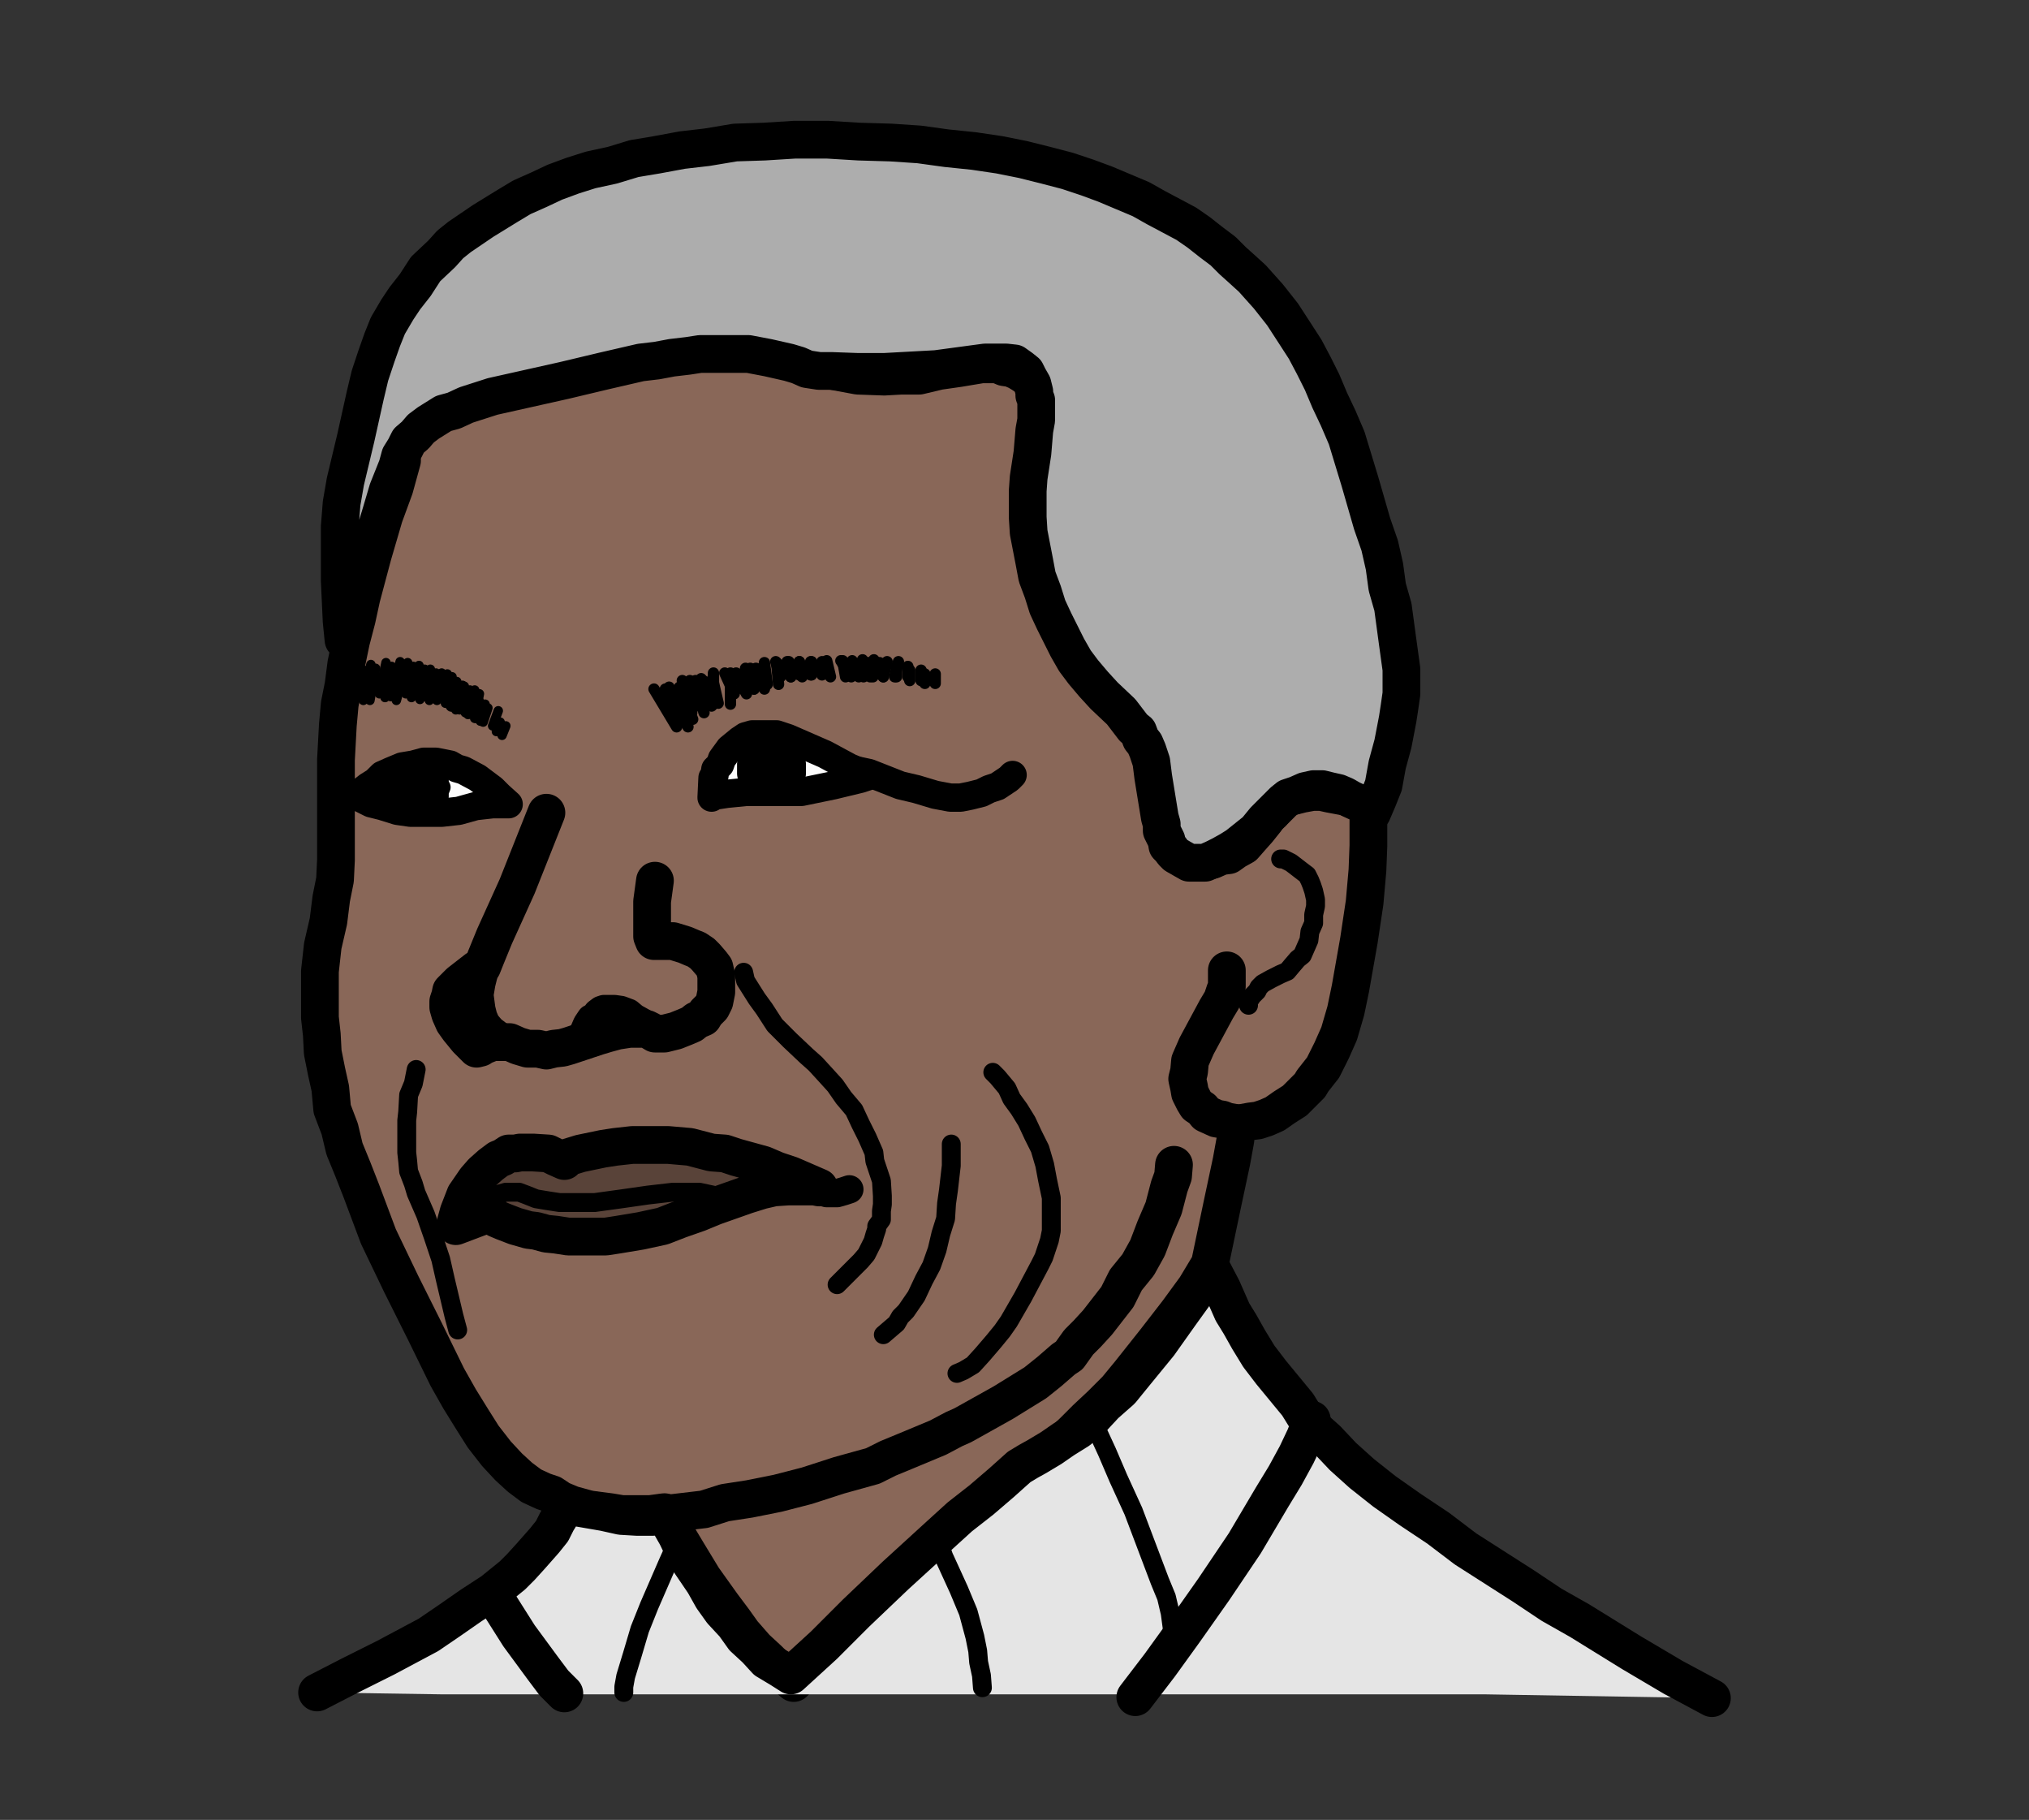 <?xml version="1.0" encoding="UTF-8"?>
<svg id="Layer_1" data-name="Layer 1" xmlns="http://www.w3.org/2000/svg" version="1.1" viewBox="0 0 215 192.8">
  <rect x="0" y="0" width="215" height="192.8" fill="#333333" stroke="none"/>
  <defs>
    <style>
      .cls-1 {
        stroke-width: 1.9px;
      }

      .cls-1, .cls-2, .cls-3, .cls-4, .cls-5, .cls-6, .cls-7 {
        fill: none;
        stroke: #000;
        stroke-linecap: round;
        stroke-linejoin: round;
      }

      .cls-2 {
        stroke-width: 1.2px;
      }

      .cls-8 {
        fill: #000;
      }

      .cls-8, .cls-9, .cls-10, .cls-11, .cls-12, .cls-13 {
        stroke-width: 0px;
      }

      .cls-9 {
        fill: #fcfcfc;
      }

      .cls-3 {
        stroke-width: .1px;
      }

      .cls-4 {
        stroke-width: 1px;
      }

      .cls-10 {
        fill: #e5e5e5;
      }

      .cls-5 {
        stroke-width: 4px;
      }

      .cls-6 {
        stroke-width: 3px;
      }

      .cls-7 {
        stroke-width: 2px;
      }

      .cls-11 {
        fill: #896758;
      }

      .cls-12 {
        fill: #594339;
      }

      .cls-13 {
        fill: #adadad;
      }
    </style>
  </defs>
  <polygon class="cls-11" points="42.6 48.8 41.8 51.7 40.7 54.7 39.5 58.8 38.3 63.3 37.8 65.6 37.2 67.9 36.7 70.3 36.4 72.6 36 74.6 35.8 76.8 35.6 80.5 35.6 83.7 35.6 88.8 35.6 91.1 35.5 93.2 35.1 95.2 34.8 97.6 34.2 100.2 33.9 102.9 33.9 106.1 33.9 107.8 34.1 109.6 34.2 111.5 34.6 113.5 35 115.3 35.2 117.5 36 119.6 36.5 121.7 37.4 123.9 38.3 126.2 40.1 131 42.5 136 45 141 47.4 145.9 48.7 148.2 50 150.3 51.2 152.2 52.6 154 53.9 155.4 55.1 156.5 56.3 157.4 57.6 158 58.5 158.3 59.4 158.9 60.6 159.4 62.4 159.9 64.7 160.2 65.9 160.4 67.4 160.4 68.9 160.4 70.4 160.2 70.8 160.8 71.6 162.4 72.8 164.4 74.5 167.2 76.5 170 77.7 171.6 78.7 173 80.1 174.6 81.4 175.8 82.8 177.2 84.1 178.3 87.3 175.1 94.5 168 98.9 163.9 103.2 159.9 107.3 156.5 108.9 155.3 110.6 154.1 112.2 153.1 113.7 151.7 115.1 150.3 116.7 148.8 118.3 147.2 119.7 145.5 122.4 142.1 124.8 139 126.7 136.4 128.2 133.9 129.5 127.7 130.5 123 130.9 120.8 131.1 119 131.4 119 132.5 118.8 133.3 118.7 134.2 118.4 135.1 118 136.1 117.3 137.2 116.6 138.2 115.6 138.8 115 139.1 114.5 140.2 113.1 141.1 111.3 141.9 109.5 142.6 107.1 143.1 104.7 144 99.6 144.6 95.6 144.9 92.2 145 89.6 145 86.4 145 85.5 143.9 84.9 142.5 84.4 140.9 84.1 140 83.9 139.1 83.9 138 84.1 137.2 84.3 136.8 84.4 136.3 84.6 135.5 85.2 134.8 86.1 134.3 86.4 134.1 86.9 133.3 87.9 132.5 88.8 131.8 89.6 130.9 90.1 130.2 90.6 129.4 90.7 128.5 91.1 127.5 91.1 126.9 91.1 126.1 90.9 125.4 90.6 124.8 90.2 124.2 89.7 123.9 88.9 123.5 88.3 123.3 87.4 123.2 86.5 123 85.9 123 84.3 123 81.6 123 80.7 122.9 80.3 122.4 79.1 122.1 78.5 121.7 78 121.3 77.3 120.6 76.8 119.8 76.2 119 75.4 117.9 74.3 116.9 73.3 115.9 71.8 114.7 70.5 113.7 68.8 112.6 67 111.8 65.1 110.9 63.1 110.2 61 109.8 58.8 109.3 56.4 109.3 55.1 109.2 53.8 109.3 51.4 109.8 48.8 109.8 48.3 110.2 46.9 110.4 46 110.6 45 110.6 44.1 110.4 43 110.2 42.6 110.2 42 109.8 41.1 109.2 40.2 108.3 39.6 107.8 39.3 107.1 39 106.4 38.9 105.7 38.6 104 38.6 101.6 39 99.5 39.3 97.4 39.8 95.5 39.8 93.7 39.9 90.9 39.8 88.2 39.3 86.1 38.9 84.1 38.2 81 36.9 80.5 36.8 80 36.8 78.4 36.8 76.5 36.9 74.4 37.1 71.9 37.7 69.1 38 66.5 38.6 63.5 39.3 57.9 40.6 52.8 42 48.9 43.2 47.5 43.6 46.6 44.1 45.4 44.7 44.4 45.5 43.9 46.4 43.3 47.1 43 47.8 42.9 48.3 42.6 48.8"/>
  <polyline class="cls-5" points="42.6 48.8 41.8 51.7 40.7 54.7 39.5 58.8 38.3 63.3 37.8 65.6 37.2 67.9 36.7 70.3 36.4 72.6 36 74.6 35.8 76.8 35.6 80.5 35.6 83.7 35.6 88.8 35.6 91.1 35.5 93.2 35.1 95.2 34.8 97.6 34.2 100.2 33.9 102.9 33.9 106.1 33.9 107.8 34.1 109.6 34.2 111.5 34.6 113.5 35 115.3 35.2 117.5 36 119.6 36.5 121.7 37.4 123.9 38.3 126.2 40.1 131 42.5 136 45 141 47.4 145.9 48.7 148.2 50 150.3 51.2 152.2 52.6 154 53.9 155.4 55.1 156.5 56.3 157.4 57.6 158 58.5 158.3 59.4 158.9 60.6 159.4 62.4 159.9 64.7 160.2 65.9 160.4 67.4 160.4 68.9 160.4 70.4 160.2 70.8 160.8 71.6 162.4 72.8 164.4 74.5 167.2 76.5 170 77.7 171.6 78.7 173 80.1 174.6 81.4 175.8 82.8 177.2 84.1 178.3 87.3 175.1 94.5 168 98.9 163.9 103.2 159.9 107.3 156.5 108.9 155.3 110.6 154.1 112.2 153.1 113.7 151.7 115.1 150.3 116.7 148.8 118.3 147.2 119.7 145.5 122.4 142.1 124.8 139 126.7 136.4 128.2 133.9 129.5 127.7 130.5 123 130.9 120.8 131.1 119 131.4 119 132.5 118.8 133.3 118.7 134.2 118.4 135.1 118 136.1 117.3 137.2 116.6 138.2 115.6 138.8 115 139.1 114.5 140.2 113.1 141.1 111.3 141.9 109.5 142.6 107.1 143.1 104.7 144 99.6 144.6 95.6 144.9 92.2 145 89.6 145 86.4 145 85.5 143.9 84.9 142.5 84.4 140.9 84.1 140 83.9 139.1 83.9 138 84.1 137.2 84.3 136.8 84.4 136.3 84.6 135.5 85.2 134.8 86.1 134.3 86.4 134.1 86.9 133.3 87.9 132.5 88.8 131.8 89.6 130.9 90.1 130.2 90.6 129.4 90.7 128.5 91.1 127.5 91.1 126.9 91.1 126.1 90.9 125.4 90.6 124.8 90.2 124.2 89.7 123.9 88.9 123.5 88.3 123.3 87.4 123.2 86.5 123 85.9 123 84.3 123 81.6 123 80.7 122.9 80.3 122.4 79.1 122.1 78.5 121.7 78 121.3 77.3 120.6 76.8 119.8 76.2 119 75.4 117.9 74.3 116.9 73.3 115.9 71.8 114.7 70.5 113.7 68.8 112.6 67 111.8 65.1 110.9 63.1 110.2 61 109.8 58.8 109.3 56.4 109.3 55.1 109.2 53.8 109.3 51.4 109.8 48.8 109.8 48.3 110.2 46.9 110.4 46 110.6 45 110.6 44.1 110.4 43 110.2 42.6 110.2 42 109.8 41.1 109.2 40.2 108.3 39.6 107.8 39.3 107.1 39 106.4 38.9 105.7 38.6 104 38.6 101.6 39 99.5 39.3 97.4 39.8 95.5 39.8 93.7 39.9 90.9 39.8 88.2 39.3 86.1 38.9 84.1 38.2 81 36.9 80.5 36.8 80 36.8 78.4 36.8 76.5 36.9 74.4 37.1 71.9 37.7 69.1 38 66.5 38.6 63.5 39.3"/>
  <polyline class="cls-3" points="63.5 39.1 57.8 40.5 52.8 41.8 48.9 43 47.5 43.5 46.5 43.9 45.4 44.7 44.3 45.4 43.8 46.3 43.3 46.9 43 47.6 42.8 48.2 42.6 48.7"/>
  <polygon class="cls-10" points="33.6 179.3 37.1 177.5 40.9 175.6 45.4 173.2 47.6 171.7 49.9 170.1 52.2 168.6 54.3 166.9 55.2 166 56.2 164.9 57.7 163.2 58.5 162.2 59 161.2 60.1 159.4 61.1 159.7 64 160.2 64.9 160.4 65.8 160.6 67.5 160.7 69.2 160.7 69.9 160.6 70.5 160.6 71.7 162.7 72.9 165.2 74.6 167.7 75.5 169.3 76.5 170.7 77.8 172.1 78.8 173.5 80.1 174.7 81.2 175.9 82.7 176.8 83.8 177.5 87.3 174.3 90.7 170.9 94.9 166.9 99.5 162.7 101.7 160.7 104 158.9 106.1 157.1 108 155.4 109 154.8 109.9 154.3 111.4 153.4 112.7 152.5 114.3 151.5 115.8 150.2 117.1 148.8 118.8 147.3 120.1 145.7 122.8 142.4 125 139.3 126.8 136.8 128.4 134.4 129.5 136.5 130.6 139 131.4 140.3 132.3 141.9 133.4 143.7 134.7 145.4 137.5 148.8 138.8 150.9 140.6 152.5 142.3 154.3 144.3 156.1 146.7 158 149.4 159.9 152.4 161.9 155.3 164.1 161.4 168 164.4 170 167.4 171.7 172.9 175.1 177.3 177.7 181.4 179.9 157.4 179.5 46.9 179.5 33.6 179.3"/>
  <polyline class="cls-5" points="33.6 179.3 37.1 177.5 40.9 175.6 45.4 173.2 47.6 171.7 49.9 170.1 52.2 168.6 54.3 166.9 55.2 166 56.2 164.9 57.7 163.2 58.5 162.2 59 161.2 60.1 159.4 61.1 159.7 64 160.2 64.9 160.4 65.8 160.6 67.5 160.7 69.2 160.7 69.9 160.6 70.5 160.6 71.7 162.7 72.9 165.2 74.6 167.7 75.5 169.3 76.5 170.7 77.8 172.1 78.8 173.5 80.1 174.7 81.2 175.9 82.7 176.8 83.8 177.5 87.3 174.3 90.7 170.9 94.9 166.9 99.5 162.7 101.7 160.7 104 158.9 106.1 157.1 108 155.4 109 154.8 109.9 154.3 111.4 153.4 112.7 152.5 114.3 151.5 115.8 150.2 117.1 148.8 118.8 147.3 120.1 145.7 122.8 142.4 125 139.3 126.8 136.8 128.4 134.4 129.5 136.5 130.6 139 131.4 140.3 132.3 141.9 133.4 143.7 134.7 145.4 137.5 148.8 138.8 150.9 140.6 152.5 142.3 154.3 144.3 156.1 146.7 158 149.4 159.9 152.4 161.9 155.3 164.1 161.4 168 164.4 170 167.4 171.7 172.9 175.1 177.3 177.7 181.4 179.9"/>
  <polygon class="cls-13" points="36.4 67.8 36.2 65.8 36 61.5 36 58.6 36 55.8 36.2 53.3 36.6 51 37.7 46.4 38.7 41.9 39.2 39.8 39.9 37.7 40.5 36 41.1 34.5 42.1 32.8 42.9 31.6 44 30.2 45.1 28.5 46.8 26.9 47.7 25.9 48.7 25.1 51.2 23.4 53.8 21.8 55.3 20.9 57.1 20.1 58.8 19.3 60.7 18.6 62.6 18 64.9 17.5 67.2 16.8 69.6 16.4 72.3 15.9 74.9 15.6 77.9 15.1 81 15 84.2 14.8 87.7 14.8 91 15 94.4 15.1 97.4 15.3 100.3 15.7 103.2 16 105.9 16.4 108.4 16.9 110.8 17.5 113.1 18.1 115.2 18.8 117.1 19.5 119 20.3 120.9 21.1 122.5 22 125.7 23.7 127 24.6 128.4 25.7 129.6 26.6 130.6 27.6 131.6 28.5 132.7 29.5 134.4 31.4 135.9 33.3 137.2 35.3 138.3 37 139.2 38.7 140.1 40.5 140.9 42.4 141.8 44.3 142.7 46.4 144.1 51 145.4 55.5 146.2 57.8 146.7 60 147 62.2 147.6 64.3 148.1 68 148.5 70.9 148.5 72.3 148.5 73.5 148.3 74.9 148.1 76.2 147.6 78.8 147 81 146.6 83.2 146 84.7 145.4 86.1 145.1 85.9 144.5 85.3 143.2 84.7 142.5 84.3 141.8 84 140.9 83.8 140.1 83.6 139.2 83.6 138.3 83.8 137.4 84.2 136.5 84.5 136 84.9 135.7 85.2 134.8 86.1 134 86.9 133.1 88 131.1 89.6 130.3 90.1 129.4 90.6 128.6 91 127.7 91.4 126.7 91.4 126 91.4 125.3 91 124.6 90.6 124.3 90.3 124 89.9 123.7 89.6 123.6 89 123.1 88 123.1 87.3 122.9 86.6 122.2 82.3 122 80.7 121.6 79.5 121.3 78.8 120.9 78.3 120.6 77.5 120.1 77.1 118.8 75.4 117 73.7 115.9 72.5 114.8 71.2 113.9 70 113.1 68.6 112.4 67.2 111.7 65.8 111 64.3 110.5 62.7 109.9 61.1 109.6 59.5 109 56.4 108.9 54.8 108.9 53.4 108.9 52 109 50.6 109.4 48 109.6 45.6 109.8 44.5 109.8 43.5 109.8 42.4 109.6 41.9 109.6 41.5 109.4 40.7 109 40 108.7 39.4 108.2 39 107.5 38.5 106.6 38.4 106.2 38.4 105.7 38.4 104.4 38.4 99.2 39.1 93.7 39.4 90.9 39.4 88.1 39.3 86.8 39.3 85.5 39.1 84.6 38.7 83.6 38.4 81.4 37.9 79.3 37.5 78.1 37.5 76.8 37.5 74.2 37.5 72.9 37.7 71.2 37.9 69.6 38.2 67.9 38.4 64 39.3 59.8 40.3 52.2 42 49.4 42.9 48.1 43.5 47 43.8 46.2 44.3 45.4 44.8 44.6 45.4 44 46.1 43.3 46.7 42.9 47.5 42.4 48.3 42.1 49.4 41.1 51.9 40.3 54.6 38.4 60.8 36.4 67.8"/>
  <polyline class="cls-5" points="36.4 67.8 36.2 65.8 36 61.5 36 58.6 36 55.8 36.2 53.3 36.6 51 37.7 46.4 38.7 41.9 39.2 39.8 39.9 37.7 40.5 36 41.1 34.5 42.1 32.8 42.9 31.6 44 30.2 45.1 28.5 46.8 26.9 47.7 25.9 48.7 25.1 51.2 23.4 53.8 21.8 55.3 20.9 57.1 20.1 58.8 19.3 60.7 18.6 62.6 18 64.9 17.5 67.2 16.8 69.6 16.4 72.3 15.9 74.9 15.6 77.9 15.1 81 15 84.2 14.8 87.7 14.8 91 15 94.4 15.1 97.4 15.3 100.3 15.7 103.2 16 105.9 16.4 108.4 16.9 110.8 17.5 113.1 18.1 115.2 18.8 117.1 19.5 119 20.3 120.9 21.1 122.5 22 125.7 23.7 127 24.6 128.4 25.7 129.6 26.6 130.6 27.6 131.6 28.5 132.7 29.5 134.4 31.4 135.9 33.3 137.2 35.3 138.3 37 139.2 38.7 140.1 40.5 140.9 42.4 141.8 44.3 142.7 46.4 144.1 51 145.4 55.5 146.2 57.8 146.7 60 147 62.2 147.6 64.3 148.1 68 148.5 70.9 148.5 72.3 148.5 73.5 148.3 74.9 148.1 76.2 147.6 78.8 147 81 146.6 83.2 146 84.7 145.4 86.1 145.1 85.9 144.5 85.3 143.2 84.7 142.5 84.3 141.8 84 140.9 83.8 140.1 83.6 139.2 83.6 138.3 83.8 137.4 84.2 136.5 84.5 136 84.9 135.7 85.2 134.8 86.1 134 86.9 133.1 88 131.1 89.6 130.3 90.1 129.4 90.6 128.6 91 127.7 91.4 126.7 91.4 126 91.4 125.3 91 124.6 90.6 124.3 90.3 124 89.9 123.7 89.6 123.6 89 123.1 88 123.1 87.3 122.9 86.6 122.2 82.3 122 80.7 121.6 79.5 121.3 78.8 120.9 78.3 120.6 77.5 120.1 77.1 118.8 75.4 117 73.7 115.9 72.5 114.8 71.2 113.9 70 113.1 68.6 112.4 67.2 111.7 65.8 111 64.3 110.5 62.7 109.9 61.1 109.6 59.5 109 56.4 108.9 54.8 108.9 53.4 108.9 52 109 50.6 109.4 48 109.6 45.6 109.8 44.5 109.8 43.5 109.8 42.4 109.6 41.9 109.6 41.5 109.4 40.7 109 40 108.7 39.4 108.2 39 107.5 38.5 106.6 38.4 106.2 38.4 105.7 38.4 104.4 38.4 99.2 39.1 93.7 39.4 90.9 39.4 88.1 39.3 86.8 39.3 85.5 39.1 84.6 38.7 83.6 38.4 81.4 37.9 79.3 37.5 78.1 37.5 76.8 37.5 74.2 37.5 72.9 37.7 71.2 37.9 69.6 38.2 67.9 38.4 64 39.3 59.8 40.3 52.2 42 49.4 42.9 48.1 43.5 47 43.8 46.2 44.3 45.4 44.8 44.6 45.4 44 46.1 43.3 46.7 42.9 47.5 42.4 48.3 42.1 49.4 41.1 51.9 40.3 54.6 38.4 60.8 36.4 67.8"/>
  <polygon class="cls-9" points="37.9 84.4 38.1 84 39 83.3 39.8 82.8 40.5 82.1 41.4 81.7 42.6 81.2 43.8 81 44.9 80.7 45.6 80.7 46.2 80.7 47.7 81 48.4 81.4 49.1 81.6 50.6 82.4 52.2 83.6 52.9 84.3 53.9 85.2 52.2 85.2 50.4 85.4 48.6 85.9 46.8 86.1 45.8 86.1 45 86.1 43.5 86.1 42.1 85.9 40.5 85.4 39.3 85.1 37.9 84.4"/>
  <polyline class="cls-6" points="37.9 84.4 38.1 84 39 83.3 39.8 82.8 40.5 82.1 41.4 81.7 42.6 81.2 43.8 81 44.9 80.7 45.6 80.7 46.2 80.7 47.7 81 48.4 81.4 49.1 81.6 50.6 82.4 52.2 83.6 52.9 84.3 53.9 85.2 52.2 85.2 50.4 85.4 48.6 85.9 46.8 86.1 45.8 86.1 45 86.1 43.5 86.1 42.1 85.9 40.5 85.4 39.3 85.1 37.9 84.4"/>
  <polygon class="cls-9" points="75.5 82.4 75.7 82.2 75.8 81.5 76.3 81 76.5 80.4 77.3 79.3 78.4 78.4 79 78 79.7 77.8 80.4 77.8 81.4 77.8 82.3 77.8 83.5 78.2 87.4 79.9 90 81.3 92.1 82.2 91.2 82.5 88.3 83.2 84.9 83.9 83.3 83.9 81.6 83.9 80.2 83.9 79 83.9 77 84.1 75.7 84.3 75.4 84.5 75.5 82.4"/>
  <polyline class="cls-6" points="75.5 82.4 75.7 82.2 75.8 81.5 76.3 81 76.5 80.4 77.3 79.3 78.4 78.4 79 78 79.7 77.8 80.4 77.8 81.4 77.8 82.3 77.8 83.5 78.2 87.4 79.9 90 81.3 92.1 82.2 91.2 82.5 88.3 83.2 84.9 83.9 83.3 83.9 81.6 83.9 80.2 83.9 79 83.9 77 84.1 75.7 84.3 75.4 84.5 75.5 82.4"/>
  <polyline class="cls-6" points="90.7 81.6 92.1 81.9 95.4 83.2 97.1 83.6 99.1 84.2 100.7 84.5 101.3 84.5 101.8 84.5 102.8 84.3 104 84 104.8 83.6 105.7 83.3 106.9 82.5 107.3 82.1"/>
  <polyline class="cls-5" points="57.9 86.1 54.8 93.9 52.4 99.2 51.5 101.4 51.1 102.4 50.5 102.7 49.6 103.4 48.7 104.1 48.3 104.5 47.8 105 47.7 105.5 47.5 106.1 47.5 106.7 47.7 107.4 48.1 108.3 48.6 109 49.5 110.1 50 110.6 50.5 111.1 50.9 111 51.2 110.8 51.7 110.6 52.2 110.4 53.1 110.4 54 110.4 54.9 110.8 55.9 111.1 57 111.1 57.9 111.3 58.7 111.1 59.6 111 60.3 110.8 61.8 110.3 63.3 109.8 64.3 109.5 65.4 109.2 66.7 109 67.6 109 68.5 109 68.9 109.2 69.4 109.5 70.4 109.5 71.6 109.2 72.6 108.8 73.3 108.5 73.8 108.1 74.5 107.8 74.8 107.3 75.4 106.7 75.7 106.1 75.9 105.1 75.9 104.3 75.9 103.4 75.7 102.5 75.4 102.1 74.8 101.4 74.4 101 73.8 100.6 73.3 100.4 72.6 100.1 71.3 99.7 70.3 99.7 69.3 99.7 69.1 99.2 69.1 97.7 69.1 95.5 69.4 93.3"/>
  <polyline class="cls-7" points="132.3 106.5 132.3 106.1 132.7 105.5 133.2 105 133.4 104.6 133.8 104.2 134.7 103.7 135.7 103.2 136.4 102.9 136.9 102.3 137.5 101.6 138 101.2 138.7 99.6 138.8 98.7 139.2 97.8 139.2 96.9 139.4 96 139.4 95.3 139.2 94.4 139 93.8 138.8 93.3 138.5 92.7 138.1 92.4 136.8 91.4 136 91 135.9 91 135.7 91"/>
  <polyline class="cls-7" points="44.1 113.3 43.8 114.8 43.3 116 43.2 117.8 43.1 118.7 43.1 119.7 43.1 120.8 43.1 122.1 43.2 123 43.3 124.1 43.8 125.4 44.1 126.4 45.1 128.7 45.9 131 46.7 133.4 47.2 135.6 48.1 139.4 48.5 140.9"/>
  <polyline class="cls-7" points="78.8 103 79 103.9 80.2 105.8 81 106.9 82.1 108.6 83.7 110.2 85.5 111.9 86.4 112.7 87.5 113.9 88.5 115 89.4 116.3 90.5 117.6 91.2 119.1 91.9 120.5 92.6 122.1 92.7 123 92.9 123.6 93.4 125.1 93.5 126.7 93.5 127.6 93.4 128.3 93.4 129.2 92.9 129.9 92.9 130.2 92.7 130.8 92.5 131.5 91.8 132.9 91.2 133.6 90.5 134.3 88.7 136.1"/>
  <polyline class="cls-5" points="70 160.3 71.2 160.3 74.6 159.9 76.8 159.2 79.4 158.8 82.4 158.2 85.5 157.4 88.9 156.3 92.5 155.3 94.1 154.5 95.8 153.8 99.4 152.3 101.1 151.4 102 151 102.9 150.5 106.3 148.6 109.7 146.5 111.2 145.3 112.7 144 113.3 143.6 114.3 142.2 115.2 141.3 116.3 140.1 118.4 137.4 119.3 135.6 120.6 134 121.6 132.2 122.4 130.1 123.3 128 123.9 125.7 124.3 124.6 124.4 123.4"/>
  <polygon class="cls-12" points="48.3 129.9 48.3 129.5 48.6 128.4 49.3 126.6 50.4 125 51.1 124.2 52 123.4 52.8 122.8 53.3 122.6 53.9 122.2 54.6 122.2 55.1 122.1 56.5 122.1 58.1 122.2 58.9 122.6 59.8 123 60.2 122.6 61.5 122.2 63.9 121.7 65.2 121.5 67 121.3 68.8 121.3 70.8 121.3 73.1 121.5 75.4 122.1 76.8 122.2 78 122.6 80.9 123.4 82.3 124 83.8 124.5 86.8 125.8 86.3 125.7 85.5 125.7 84.5 125.7 83.5 125.7 82 125.8 80.7 126.1 79.1 126.6 75.7 127.8 74 128.5 72 129.2 70.2 129.9 67.9 130.4 65.5 130.8 64.2 131 62.8 131 60.2 131 58.9 130.8 57.9 130.7 56.8 130.4 56 130.3 54.6 129.9 53.3 129.4 52.6 129.1 52.1 128.7 52 128.5 48.3 129.9"/>
  <polyline class="cls-5" points="48.3 129.9 48.3 129.5 48.6 128.4 49.3 126.6 50.4 125 51.1 124.2 52 123.4 52.8 122.8 53.3 122.6 53.9 122.2 54.6 122.2 55.1 122.1 56.5 122.1 58.1 122.2 58.9 122.6 59.8 123 60.2 122.6 61.5 122.2 63.9 121.7 65.2 121.5 67 121.3 68.8 121.3 70.8 121.3 73.1 121.5 75.4 122.1 76.8 122.2 78 122.6 80.9 123.4 82.3 124 83.8 124.5 86.8 125.8 86.3 125.7 85.5 125.7 84.5 125.7 83.5 125.7 82 125.8 80.7 126.1 79.1 126.6 75.7 127.8 74 128.5 72 129.2 70.2 129.9 67.9 130.4 65.5 130.8 64.2 131 62.8 131 60.2 131 58.9 130.8 57.9 130.7 56.8 130.4 56 130.3 54.6 129.9 53.3 129.4 52.6 129.1 52.1 128.7 52 128.5 48.3 129.9"/>
  <polyline class="cls-7" points="48.2 129.6 48.9 129 49.5 128.3 50.4 127.5 51 127.2 51.7 126.8 52.2 126.6 52.9 126.5 53.6 126.3 54.4 126.3 55 126.3 55.8 126.6 56.8 127 58 127.2 59.3 127.4 60.4 127.4 63 127.4 65.9 127 68.7 126.6 71.3 126.3 72.7 126.3 74.1 126.3 75.5 126.6 77 127"/>
  <polyline class="cls-6" points="51.7 102.1 51.3 103 51 104.2 50.8 105.4 51 106.9 51.2 107.7 51.5 108.4 52.1 109.1 52.9 109.7 53.9 110.3 55 110.7"/>
  <polyline class="cls-6" points="61.9 109.2 62.2 108.5 62.6 107.9 63 107.7 63.3 107.3 63.7 107 64 106.9 64.6 106.9 65.1 106.9 65.8 107 66.6 107.3 67.2 107.8 68.1 108.3 61.9 109.2"/>
  <polyline class="cls-7" points="105.2 113.6 105.7 114.1 106.7 115.3 107.2 116.4 108 117.5 108.8 118.8 109.5 120.3 110.2 121.7 110.7 123.4 111 125 111.4 126.9 111.4 128.6 111.4 130.4 111.2 131.4 110.9 132.3 110.6 133.2 110.2 134 109.3 135.7 108.4 137.4 106.9 140 106.2 141 105.3 142.1 104.1 143.5 103.1 144.6 102.1 145.2 101.4 145.5"/>
  <polyline class="cls-7" points="100.8 121.2 100.8 123.5 100.5 126.1 100.3 127.5 100.2 129.1 99.7 130.7 99.3 132.4 98.7 134.1 97.9 135.6 97.1 137.3 96 138.9 95.4 139.5 95 140.2 93.6 141.4"/>
  <polygon class="cls-8" points="41.6 83.6 41.7 83.2 41.7 82.7 42.2 82.3 42.4 82 42.7 81.6 43.2 81.4 43.7 81.2 44.2 81.2 44.6 81.2 45.1 81.4 45.6 81.6 45.9 82 46.2 82.3 46.6 82.7 46.6 83.2 46.8 83.6 46.6 84.1 46.6 84.6 46.2 85.1 45.9 85.3 45.6 85.7 45.1 85.9 44.6 86.1 44.2 86.1 43.7 86.1 43.2 85.9 42.7 85.7 42.4 85.3 42.2 85.1 41.7 84.6 41.7 84.1 41.6 83.6"/>
  <polyline class="cls-1" points="41.6 83.4 41.7 83 41.7 82.5 42.2 82 42.4 81.7 42.7 81.5 43.2 81.2 43.7 80.9 44.2 80.9 44.6 80.9 45.1 81.2 45.6 81.5 45.9 81.7 46.2 82 46.6 82.5 46.6 83 46.8 83.4 46.6 83.9 46.6 84.4 46.2 84.9 45.9 85.2 45.6 85.4 45.1 85.7 44.6 85.8 44.2 86 43.7 85.8 43.2 85.7 42.7 85.4 42.4 85.2 42.2 84.9 41.7 84.4 41.7 83.9 41.6 83.4"/>
  <polygon class="cls-8" points="79.1 81.6 79.1 81.2 79.2 80.6 79.4 80 79.8 79.8 80.2 79.4 80.6 79 81.1 79 81.6 78.9 82.3 79 82.8 79 83.2 79.4 83.6 79.8 83.9 80 84.3 80.6 84.4 81.2 84.4 81.6 84.4 82.2 84.3 82.7 83.9 83.2 83.6 83.5 83.2 83.9 82.8 84.3 82.3 84.3 81.6 84.4 81.1 84.3 80.6 84.3 80.2 83.9 79.8 83.5 79.4 83.2 79.2 82.7 79.1 82.2 79.1 81.6"/>
  <polyline class="cls-7" points="79.1 81.5 79.1 80.9 79.2 80.3 79.4 79.8 79.8 79.5 80.2 79.1 80.6 78.8 81.1 78.8 81.6 78.7 82.3 78.8 82.8 78.8 83.2 79.1 83.6 79.5 83.9 79.8 84.3 80.3 84.4 80.9 84.4 81.5 84.4 82 84.3 82.5 83.9 83 83.6 83.3 83.2 83.6 82.8 84 82.3 84 81.6 84.2 81.1 84 80.6 84 80.2 83.6 79.8 83.3 79.4 83 79.2 82.5 79.1 82 79.1 81.5"/>
  <line class="cls-4" x1="36" y1="75.5" x2="36.5" y2="71.4"/>
  <line class="cls-4" x1="37" y1="75.1" x2="37.7" y2="71.3"/>
  <line class="cls-4" x1="38.5" y1="74.2" x2="38.4" y2="70.9"/>
  <line class="cls-4" x1="39.2" y1="74.2" x2="39.8" y2="70.8"/>
  <line class="cls-4" x1="40.8" y1="73.9" x2="41.5" y2="70.6"/>
  <line class="cls-4" x1="42" y1="74.2" x2="43" y2="70.5"/>
  <line class="cls-4" x1="43.6" y1="73.9" x2="43.8" y2="70.6"/>
  <line class="cls-4" x1="44.5" y1="74.1" x2="45" y2="70.9"/>
  <line class="cls-4" x1="45.5" y1="74.2" x2="46.2" y2="71.3"/>
  <line class="cls-4" x1="46.3" y1="74.2" x2="47.4" y2="71.7"/>
  <line class="cls-4" x1="47.9" y1="71.7" x2="47.8" y2="74.9"/>
  <line class="cls-4" x1="48.3" y1="75.2" x2="49" y2="72.6"/>
  <line class="cls-4" x1="49.8" y1="73.1" x2="49.3" y2="75.5"/>
  <line class="cls-4" x1="50.3" y1="76.1" x2="50.8" y2="73.5"/>
  <line class="cls-4" x1="51.4" y1="74.6" x2="50.9" y2="76.4"/>
  <line class="cls-4" x1="52.8" y1="75.3" x2="52.2" y2="76.9"/>
  <line class="cls-4" x1="53.6" y1="76.9" x2="53.2" y2="77.9"/>
  <line class="cls-2" x1="69.3" y1="73" x2="71.7" y2="77"/>
  <line class="cls-2" x1="70.9" y1="72.8" x2="72.2" y2="76.2"/>
  <line class="cls-2" x1="73.3" y1="75.5" x2="72.3" y2="72.1"/>
  <line class="cls-2" x1="73.1" y1="72.1" x2="74.1" y2="74.8"/>
  <line class="cls-2" x1="75.6" y1="74.6" x2="75.6" y2="71.3"/>
  <line class="cls-2" x1="76.8" y1="71.3" x2="77.8" y2="73.5"/>
  <line class="cls-2" x1="78.7" y1="73" x2="79" y2="70.8"/>
  <line class="cls-2" x1="79.5" y1="70.8" x2="79.9" y2="73"/>
  <line class="cls-2" x1="81.3" y1="72.5" x2="81" y2="70.2"/>
  <line class="cls-2" x1="82.2" y1="70.1" x2="82.7" y2="71.7"/>
  <line class="cls-2" x1="83.6" y1="70.1" x2="83.8" y2="71.7"/>
  <line class="cls-2" x1="84.7" y1="70.1" x2="84.7" y2="71.5"/>
  <line class="cls-2" x1="85.9" y1="70.1" x2="85.9" y2="71.5"/>
  <line class="cls-2" x1="87.6" y1="70" x2="88" y2="71.7"/>
  <line class="cls-2" x1="89.1" y1="70" x2="90.2" y2="71.7"/>
  <line class="cls-2" x1="91" y1="71.7" x2="91.4" y2="69.9"/>
  <line class="cls-2" x1="92" y1="70.2" x2="92.5" y2="71.7"/>
  <line class="cls-2" x1="93.6" y1="71.7" x2="94" y2="70.1"/>
  <line class="cls-2" x1="95" y1="70.6" x2="95" y2="71.7"/>
  <line class="cls-2" x1="96.4" y1="71" x2="96.4" y2="72.1"/>
  <line class="cls-2" x1="98" y1="71.4" x2="98" y2="72.4"/>
  <line class="cls-2" x1="74.3" y1="71.9" x2="74.9" y2="74.5"/>
  <polyline class="cls-5" points="131.1 119 130 118.8 129.5 118.6 128.9 118.5 127.8 118 127.4 117.5 126.8 117.1 126.5 116.6 126.1 115.8 126 115.2 125.8 114.3 126 113.5 126.1 112.4 126.8 110.8 127.5 109.5 128.9 106.9 129.5 105.9 129.8 105 130 104.5 130 103.8 130 103.2 130 102.8"/>
  <polyline class="cls-6" points="86.8 126 86.9 126.2 87.6 126.4 88.2 126.4 88.7 126.4 89.4 126.2 90 126"/>
  <polyline class="cls-7" points="99.5 163.5 100 164.9 101.6 168.4 102.6 170.8 103.3 173.4 103.6 174.9 103.7 176.1 104 177.5 104.1 178.8"/>
  <polyline class="cls-5" points="120.3 179.8 122.9 176.4 125.5 172.8 128.6 168.4 131.9 163.5 134.8 158.6 136.2 156.3 137.4 154.1 138.3 152.2 139 150.4"/>
  <polyline class="cls-7" points="116.1 151.2 117.3 153.8 118.5 156.6 120.1 160.1 121.5 163.8 122.9 167.5 123.6 169.2 124 170.9 124.2 172.4 124.6 173.6"/>
  <polyline class="cls-5" points="52.2 169 53.1 170.3 55 173.3 57.5 176.7 58.7 178.3 59.8 179.4"/>
  <polyline class="cls-7" points="71.7 163.5 70.8 165.5 68.8 170.1 67.8 172.6 67 175.3 66.3 177.6 66.1 178.7 66.1 179.3"/>
  <line class="cls-4" x1="35.4" y1="75.2" x2="36" y2="71"/>
  <line class="cls-4" x1="36.4" y1="74.7" x2="37.1" y2="70.9"/>
  <line class="cls-4" x1="37.9" y1="73.8" x2="37.8" y2="70.5"/>
  <line class="cls-4" x1="38.6" y1="73.8" x2="39.3" y2="70.4"/>
  <line class="cls-4" x1="40.2" y1="73.5" x2="40.9" y2="70.2"/>
  <line class="cls-4" x1="41.4" y1="73.8" x2="42.4" y2="70.1"/>
  <line class="cls-4" x1="43" y1="73.5" x2="43.2" y2="70.2"/>
  <line class="cls-4" x1="43.9" y1="73.7" x2="44.4" y2="70.5"/>
  <line class="cls-4" x1="45" y1="73.8" x2="45.6" y2="70.9"/>
  <line class="cls-4" x1="45.8" y1="73.8" x2="46.8" y2="71.3"/>
  <line class="cls-4" x1="47.4" y1="71.4" x2="47.2" y2="74.5"/>
  <line class="cls-4" x1="47.7" y1="74.8" x2="48.4" y2="72.2"/>
  <line class="cls-4" x1="49.2" y1="72.7" x2="48.7" y2="75.2"/>
  <line class="cls-4" x1="49.6" y1="75.7" x2="50.3" y2="73.1"/>
  <line class="cls-4" x1="50.8" y1="74.3" x2="50.4" y2="76.1"/>
  <line class="cls-4" x1="51.7" y1="75" x2="51.2" y2="76.5"/>
  <line class="cls-4" x1="53" y1="76.5" x2="52.6" y2="77.5"/>
  <line class="cls-2" x1="70.5" y1="73" x2="72.9" y2="77"/>
  <line class="cls-2" x1="72" y1="72.8" x2="73.4" y2="76.2"/>
  <line class="cls-2" x1="74.6" y1="75.5" x2="73.7" y2="72.1"/>
  <line class="cls-2" x1="74.5" y1="72.1" x2="75.4" y2="74.8"/>
  <line class="cls-2" x1="77.4" y1="74.6" x2="77.4" y2="71.3"/>
  <line class="cls-2" x1="78" y1="71.3" x2="79.1" y2="73.5"/>
  <line class="cls-2" x1="79.9" y1="73" x2="80.1" y2="70.8"/>
  <line class="cls-2" x1="80.7" y1="70.8" x2="81" y2="73"/>
  <line class="cls-2" x1="82.5" y1="72.5" x2="82.3" y2="70.2"/>
  <line class="cls-2" x1="83.4" y1="70.1" x2="83.8" y2="71.7"/>
  <line class="cls-2" x1="84.7" y1="70.1" x2="85" y2="71.7"/>
  <line class="cls-2" x1="86" y1="70.1" x2="86" y2="71.5"/>
  <line class="cls-2" x1="87.1" y1="70.1" x2="87.1" y2="71.5"/>
  <line class="cls-2" x1="89.3" y1="70" x2="89.6" y2="71.7"/>
  <line class="cls-2" x1="90.3" y1="70" x2="91.5" y2="71.7"/>
  <line class="cls-2" x1="92.2" y1="71.7" x2="92.6" y2="69.9"/>
  <line class="cls-2" x1="93.2" y1="70.2" x2="93.6" y2="71.7"/>
  <line class="cls-2" x1="94.8" y1="71.7" x2="95.2" y2="70.1"/>
  <line class="cls-2" x1="96.2" y1="70.6" x2="96.2" y2="71.7"/>
  <line class="cls-2" x1="97.6" y1="71" x2="97.6" y2="72.1"/>
  <line class="cls-2" x1="99.1" y1="71.4" x2="99.1" y2="72.4"/>
  <line class="cls-2" x1="75.5" y1="71.9" x2="76.1" y2="74.5"/>
</svg>
